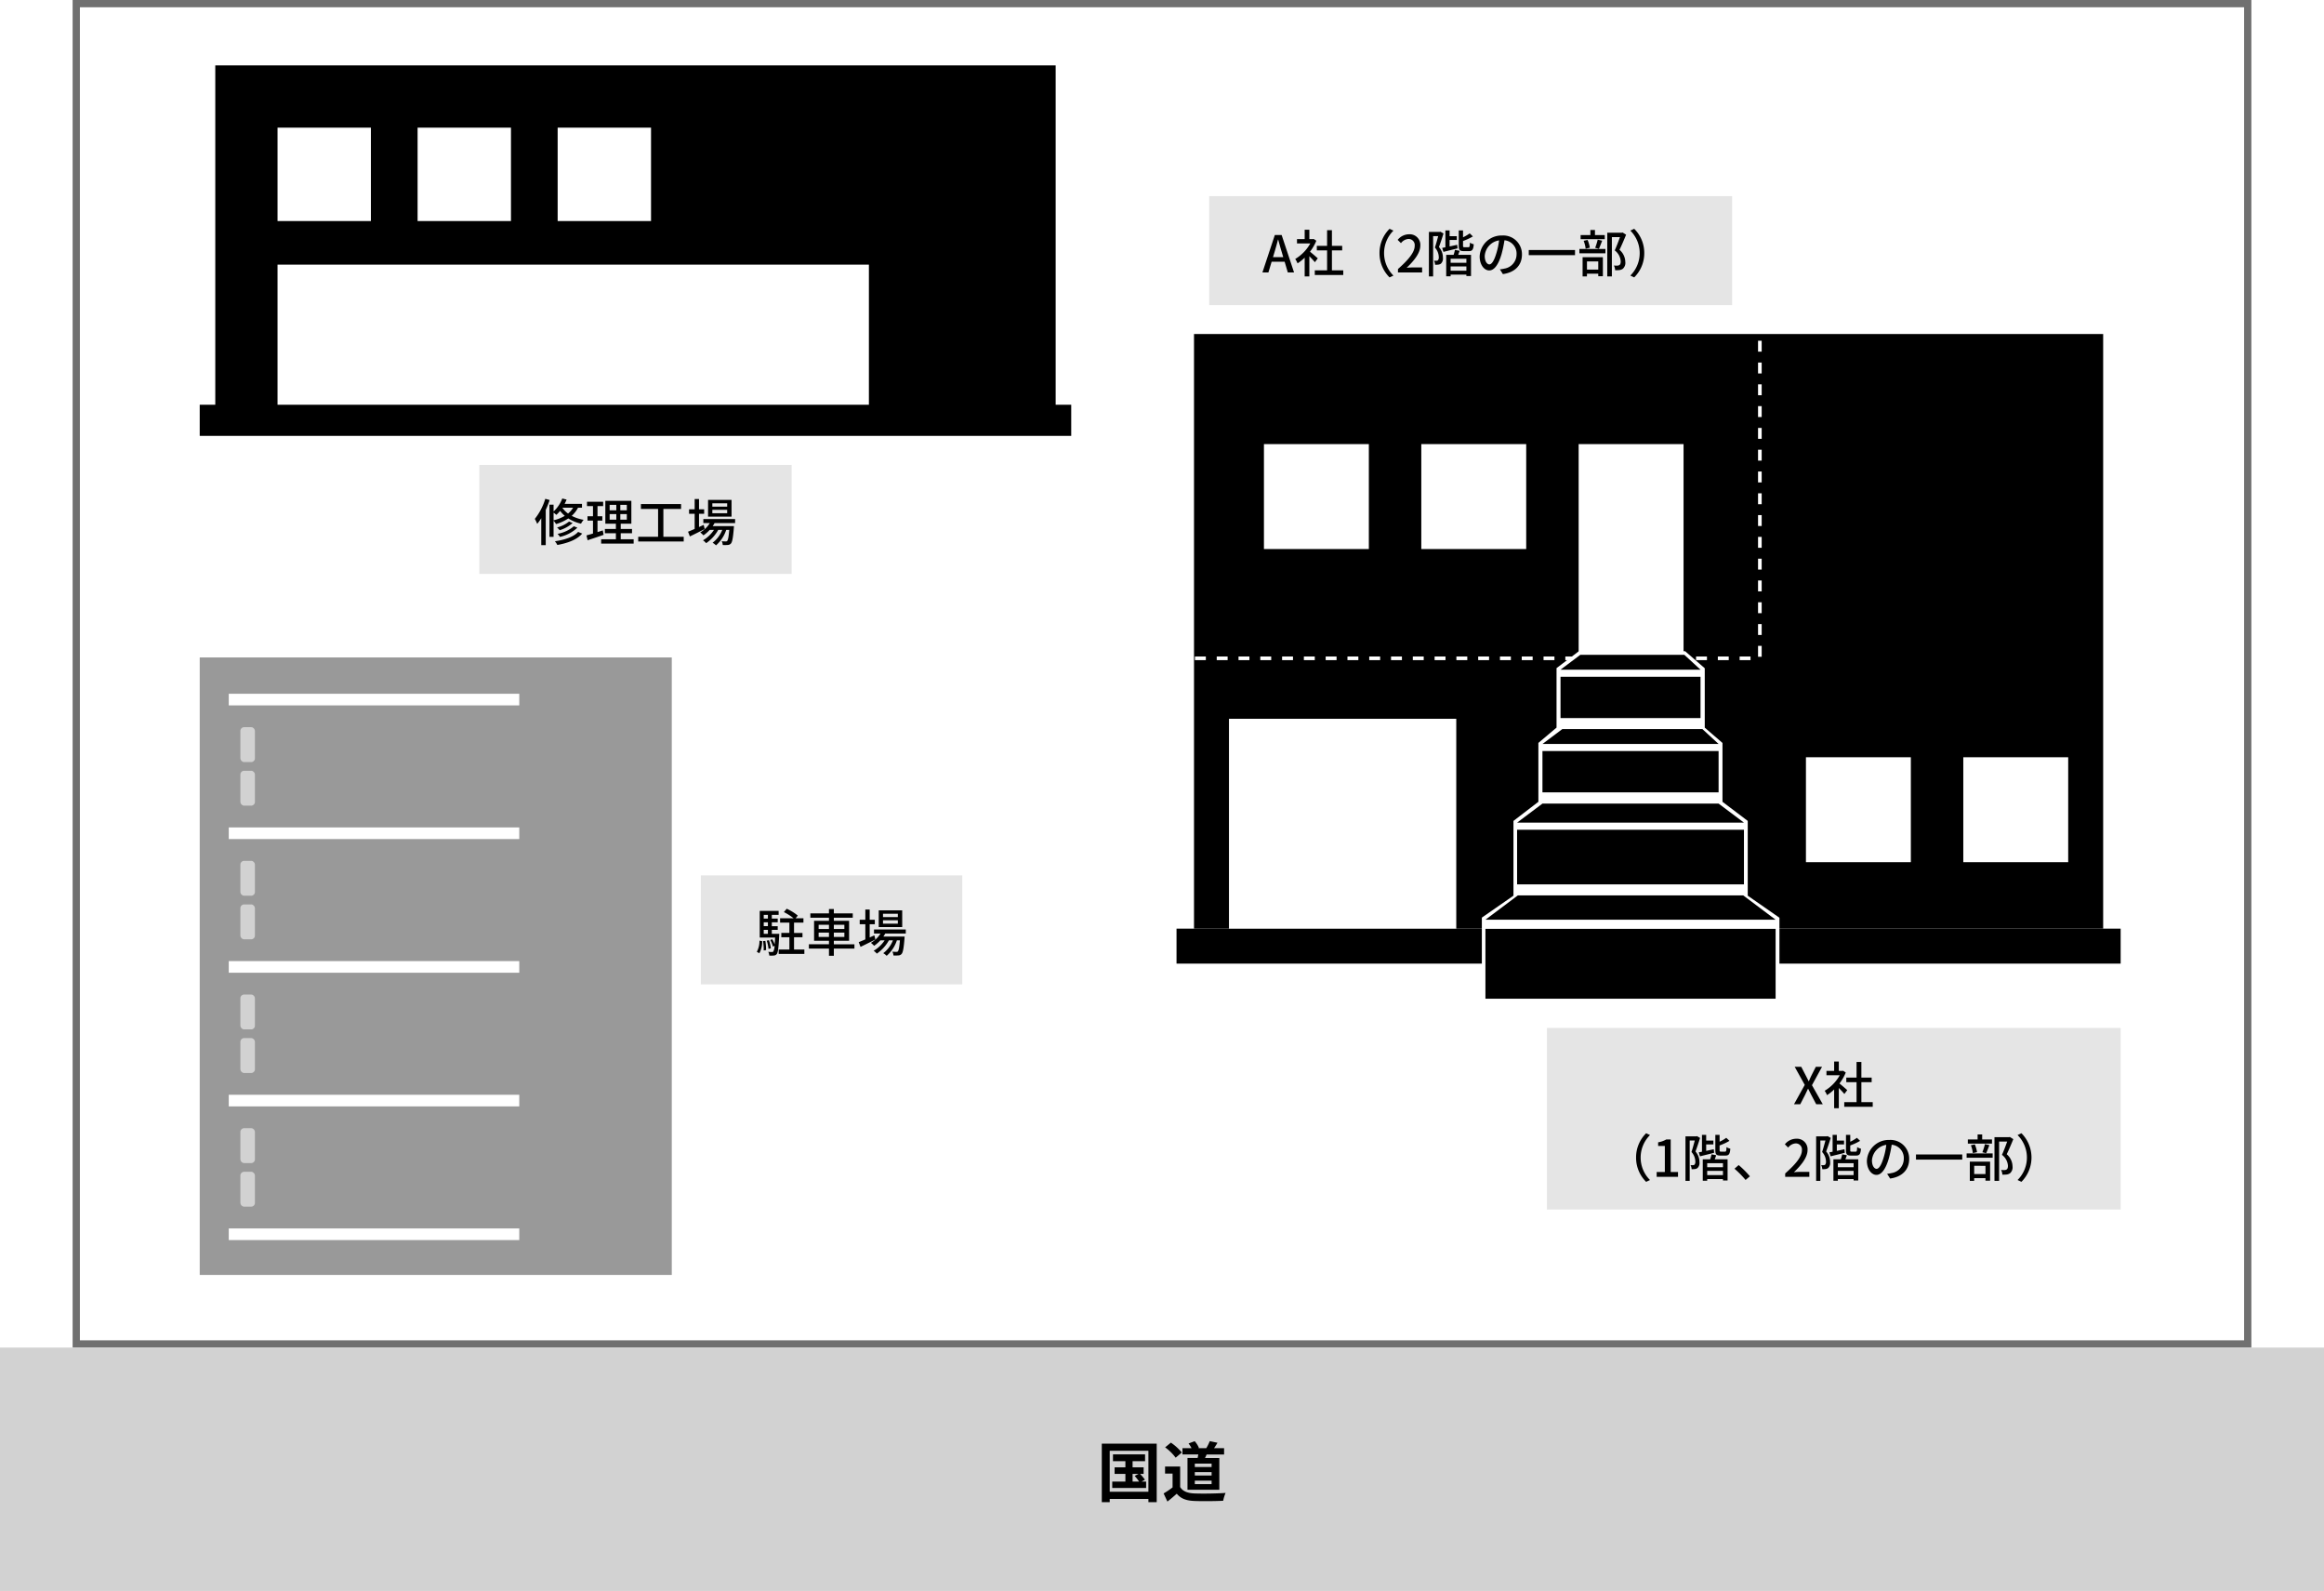 <?xml version="1.0" encoding="UTF-8"?> <svg xmlns="http://www.w3.org/2000/svg" xmlns:xlink="http://www.w3.org/1999/xlink" width="640" height="438" viewBox="0 0 640 438"><rect x="0" y="0" width="640" height="438" fill="#333333" stroke="none"/><defs><clipPath id="b"><rect width="640" height="438"></rect></clipPath></defs><g id="a" clip-path="url(#b)"><rect width="640" height="438" fill="#fff"></rect><rect width="600" height="371" transform="translate(20)" fill="#fff"></rect><path d="M2,2V369H598V2H2M0,0H600V371H0Z" transform="translate(20)" fill="#707070"></path><rect width="640" height="67" transform="translate(0 371)" fill="#d2d2d2"></rect><path d="M311.9,14.772h1.674l-1.1.558A13.7,13.7,0,0,1,313.7,16.9h-1.8Zm2.466,2.124.936-.522a13.892,13.892,0,0,0-1.35-1.6h.99v-1.8H311.9V11.28h3.438V9.408H306.5V11.28h3.42v1.692h-2.97v1.8h2.97V16.9H306.3v1.746h9.324V16.9Zm-8.766,2.79V8.418h10.656V19.686Zm-2.178-13.23v16.11H305.6v-.9h10.656v.9h2.286V6.456Zm30.24,6.426h-4.626v-.936h4.626Zm0,2.34h-4.626v-.936h4.626Zm0,2.376h-4.626v-.954h4.626Zm-6.642-7.2v8.748h8.766V10.4h-3.942c.144-.306.306-.63.45-.972H337.1V7.7h-2.772c.306-.432.63-.954.954-1.494l-2.124-.45A14.874,14.874,0,0,1,332.2,7.7h-2.25l.216-.09A6.384,6.384,0,0,0,329,5.772l-1.692.63a7.532,7.532,0,0,1,.828,1.3h-2.5V9.426h4.356c-.054.324-.108.648-.18.972Zm-1.566-1.512a14.413,14.413,0,0,0-3.006-2.718l-1.584,1.3a13.621,13.621,0,0,1,2.9,2.844ZM325,12.738h-4.158V14.7h2.07v3.8a23.639,23.639,0,0,1-2.466,1.656l1.044,2.232c.99-.756,1.782-1.458,2.574-2.16,1.17,1.4,2.646,1.908,4.86,2,2.142.09,5.76.054,7.92-.054a11.21,11.21,0,0,1,.666-2.16c-2.394.18-6.444.234-8.55.144-1.872-.072-3.222-.558-3.96-1.764Z" transform="translate(0 391)"></path><rect width="144" height="30" transform="translate(333 54)" fill="#e5e5e5"></rect><path d="M-54.432-4.214l.42-1.386c.336-1.12.658-2.254.952-3.43H-53c.322,1.162.63,2.31.98,3.43l.406,1.386ZM-50.358,0h1.722l-3.416-10.3h-1.876L-57.344,0h1.652l.882-2.94h3.584Zm8.26-3.878c-.322-.294-1.484-1.3-2.142-1.834A12.937,12.937,0,0,0-42.5-8.722l-.728-.49-.224.042h-.966v-2.576H-45.71V-9.17h-2.114v1.19h3.668A11.538,11.538,0,0,1-48.314-3.7a6.148,6.148,0,0,1,.644,1.2A12.335,12.335,0,0,0-45.71-4.06V1.106h1.288V-4.466c.574.574,1.2,1.246,1.526,1.652Zm3.892,3.3V-6.062h2.828v-1.26h-2.828v-4.312h-1.33v4.312h-2.828v1.26h2.828V-.574h-3.388V.714h7.84V-.574ZM-22.33,1.372l1.064-.5A8.713,8.713,0,0,1-23.842-5.32a8.713,8.713,0,0,1,2.576-6.188l-1.064-.5A9.327,9.327,0,0,0-25.1-5.32,9.327,9.327,0,0,0-22.33,1.372ZM-20.02,0h6.65V-1.372h-2.576c-.5,0-1.148.042-1.68.1,2.184-2.086,3.766-4.144,3.766-6.132A2.914,2.914,0,0,0-16.968-10.5,4.043,4.043,0,0,0-20.1-8.96l.91.9a2.8,2.8,0,0,1,2.03-1.148,1.68,1.68,0,0,1,1.75,1.89c0,1.694-1.568,3.7-4.606,6.384ZM-8.33-11.214l-.2.056h-2.968V1.106h1.162V-10h1.4c-.252.938-.588,2.2-.91,3.15A4.048,4.048,0,0,1-8.778-4.228a1.205,1.205,0,0,1-.252.9.765.765,0,0,1-.406.112,5.781,5.781,0,0,1-.672-.014A2.542,2.542,0,0,1-9.8-2.114a5.928,5.928,0,0,0,.882-.028A1.685,1.685,0,0,0-8.2-2.408a1.936,1.936,0,0,0,.56-1.666A4.34,4.34,0,0,0-8.736-6.986c.42-1.106.9-2.562,1.26-3.738ZM-3.71-7.6-5.8-7.154V-8.932h1.988v-1.05H-5.8v-1.582H-6.958v4.648q-.483.084-.882.168L-7.5-5.656c1.12-.28,2.534-.616,3.892-.966ZM-1.176-2.66h-4.34V-3.766h4.34ZM-5.516-.476V-1.652h4.34V-.476ZM-4.326-6.2A12.4,12.4,0,0,1-4.69-4.844H-6.734V1.064h1.218V.6h4.34v.406H.1V-4.844H-3.43c.126-.35.266-.728.406-1.106Zm2.618-.742c-.336,0-.392-.056-.392-.434V-8.652A15.538,15.538,0,0,0,.616-9.912l-.882-.84A10.237,10.237,0,0,1-2.1-9.674v-1.89H-3.276v4.2c0,1.162.266,1.5,1.386,1.5H-.476c.9,0,1.218-.392,1.33-1.89A3.094,3.094,0,0,1-.2-8.2c-.042,1.078-.1,1.26-.406,1.26Zm6.86,4.732c-.56,0-1.274-.728-1.274-2.324A4.647,4.647,0,0,1,7.826-8.82,19.209,19.209,0,0,1,7.07-5.25C6.426-3.108,5.754-2.212,5.152-2.212ZM8.876.462c3.388-.476,5.25-2.492,5.25-5.39A5.138,5.138,0,0,0,8.68-10.164a6.025,6.025,0,0,0-6.2,5.754c0,2.31,1.26,3.864,2.632,3.864s2.534-1.582,3.374-4.41A31.73,31.73,0,0,0,9.31-8.848a3.667,3.667,0,0,1,3.332,3.864A3.982,3.982,0,0,1,9.282-1.05a7.851,7.851,0,0,1-1.232.2ZM16-6.174v1.428h12.74V-6.174Zm20.93-4.116h-2.7v-1.386H32.97v1.386H30.282v1.134h6.65Zm-1.61,3.78c.28-.574.588-1.442.9-2.226l-1.232-.28a16.673,16.673,0,0,1-.7,2.24ZM32.816-6.8A8.638,8.638,0,0,0,32.2-8.946l-1.078.238a9.129,9.129,0,0,1,.546,2.17ZM35.14-3.038V-.784H32.032V-3.038ZM30.828,1.106h1.2V.35H35.14v.7h1.274V-4.186H30.828Zm-.882-6.37h7.168v-1.19H29.946Zm11.9-5.726-.21.056H37.618V1.106h1.274V-9.716h2.226c-.392,1.092-.938,2.562-1.442,3.654a4.1,4.1,0,0,1,1.652,3c0,.5-.1.868-.378,1.036a1.144,1.144,0,0,1-.56.154,7.76,7.76,0,0,1-.952-.028,3.115,3.115,0,0,1,.35,1.288,10.048,10.048,0,0,0,1.148-.028,2.207,2.207,0,0,0,.938-.336,2.166,2.166,0,0,0,.714-1.932,4.5,4.5,0,0,0-1.6-3.318c.6-1.218,1.274-2.828,1.82-4.158Zm3.192-1.022-1.064.5A8.713,8.713,0,0,1,46.55-5.32,8.713,8.713,0,0,1,43.974.868l1.064.5A9.327,9.327,0,0,0,47.81-5.32,9.327,9.327,0,0,0,45.038-12.012Z" transform="translate(405 75)"></path><rect width="86" height="30" transform="translate(132 128)" fill="#e5e5e5"></rect><path d="M-24.836-11.676a16.269,16.269,0,0,1-2.884,5.53,10.2,10.2,0,0,1,.658,1.372,13.872,13.872,0,0,0,1.12-1.554v7.42h1.232v-9.7c.406-.9.77-1.82,1.078-2.73Zm2.282,3.808c.266.2.6.462.77.616a9.919,9.919,0,0,0,1.036-1.106A7.825,7.825,0,0,0-19.46-6.986a10.916,10.916,0,0,1-3.094,1.232Zm5.376-1.358a6.088,6.088,0,0,1-1.386,1.61,6.479,6.479,0,0,1-1.568-1.6l.014-.014Zm2.45,0v-1.05h-4.788a10.082,10.082,0,0,0,.546-1.19l-1.19-.294a9.133,9.133,0,0,1-2.394,3.57v-1.862h-1.134V-1.2h1.134V-5.642a6.021,6.021,0,0,1,.686.924,12.222,12.222,0,0,0,3.374-1.554,10.924,10.924,0,0,0,3.5,1.442,6.143,6.143,0,0,1,.714-1.064,10.852,10.852,0,0,1-3.276-1.092,7.824,7.824,0,0,0,1.736-2.24Zm-2.24,5.11a9.542,9.542,0,0,1-4.48,2.086,5.157,5.157,0,0,1,.644.84A10.192,10.192,0,0,0-16-3.724Zm-1.33-1.3A8.51,8.51,0,0,1-21.6-3.78a4.5,4.5,0,0,1,.714.756,9.342,9.342,0,0,0,3.57-1.988Zm2.506,2.856c-1.218,1.372-3.7,2.184-6.4,2.576a4.3,4.3,0,0,1,.672,1.022c2.9-.518,5.446-1.484,6.846-3.136ZM-9-2.982c-.476.168-.98.322-1.456.476V-5.67h1.33v-1.2h-1.33V-9.66H-8.9v-1.2h-4.452v1.2H-11.7v2.786h-1.512v1.2H-11.7v3.556c-.672.21-1.288.378-1.792.518l.308,1.33c1.26-.406,2.884-.952,4.41-1.484Zm1.89-4.48h1.834v1.54H-7.112Zm0-2.548h1.834V-8.5H-7.112ZM-2.38-8.5H-4.172V-10.01H-2.38Zm0,2.576H-4.172v-1.54H-2.38ZM-4.06-.532V-2.2H-.952V-3.374H-4.06V-4.816h2.926v-6.3H-8.3v6.3H-5.39v1.442H-8.428V-2.2H-5.39V-.532H-9.45V.658H-.5V-.532ZM7.686-1.218V-8.89h4.872v-1.344H1.5V-8.89H6.23v7.672H.756v1.3h12.53v-1.3Zm17.57-8.3H21.168v-.91h4.088Zm0,1.806H21.168v-.924h4.088Zm1.2-3.654H19.992v4.592H26.46ZM18.788-4.494c-.434.2-.868.392-1.288.588v-3.64h1.414V-8.778H17.5v-2.828H16.3v2.828h-1.54v1.232H16.3v4.172c-.686.294-1.316.56-1.82.756l.5,1.3c1.176-.56,2.688-1.316,4.088-2.03ZM27.44-5V-6.1H18.69V-5h1.792a7.515,7.515,0,0,1-2.646,2.576,7.054,7.054,0,0,1,.882.812,9.505,9.505,0,0,0,1.722-1.5h1.176a9.061,9.061,0,0,1-3.024,2.87,3.612,3.612,0,0,1,.868.784,10.759,10.759,0,0,0,3.332-3.654H23.9A8.12,8.12,0,0,1,21.238.42a4.178,4.178,0,0,1,.938.728A9.676,9.676,0,0,0,24.99-3.108h.84c-.168,1.974-.35,2.772-.56,3.01-.112.14-.224.154-.434.154A9.356,9.356,0,0,1,23.744,0a2.572,2.572,0,0,1,.294,1.05,11.023,11.023,0,0,0,1.4-.014,1.218,1.218,0,0,0,.84-.392c.378-.42.588-1.512.812-4.312.014-.168.028-.49.028-.49H21.266A6.445,6.445,0,0,0,21.784-5Z" transform="translate(175 149)"></path><rect width="231.429" height="94.286" transform="translate(59.286 18)"></rect><rect width="240" height="8.571" transform="translate(55 111.428)"></rect><rect width="162.857" height="38.571" transform="translate(76.428 72.857)" fill="#fff"></rect><rect width="25.714" height="25.714" transform="translate(153.571 35.143)" fill="#fff"></rect><rect width="25.714" height="25.714" transform="translate(115 35.143)" fill="#fff"></rect><rect width="25.714" height="25.714" transform="translate(76.428 35.143)" fill="#fff"></rect><rect width="72" height="30" transform="translate(193 241)" fill="#e5e5e5"></rect><path d="M-19.88.434a6.683,6.683,0,0,0,.77-3.318l-.742-.154A6.252,6.252,0,0,1-20.58.042ZM-18.858-2.9A15.113,15.113,0,0,1-18.69-.336l.658-.1a14.973,14.973,0,0,0-.2-2.534Zm.182-3.094h1.148v1.078h-1.148Zm1.148-4.144V-9.1h-1.148v-1.036Zm0,3.122h-1.148V-8.078h1.148Zm1.078,2.1V-5.992h1.624V-7.014H-16.45V-8.078h1.624V-9.1H-16.45v-1.036h1.876v-1.078h-5.208v7.336h4.228c-.028.756-.07,1.372-.112,1.876a8,8,0,0,0-.658-1.414l-.56.2a7.505,7.505,0,0,1,.728,1.806l.462-.182a3.581,3.581,0,0,1-.336,1.54A.455.455,0,0,1-16.422.1,7.82,7.82,0,0,1-17.43.042a2.721,2.721,0,0,1,.28,1.036,7.384,7.384,0,0,0,1.274-.014,1.061,1.061,0,0,0,.784-.406c.35-.434.5-1.694.672-5.082.014-.154.028-.49.028-.49Zm-.266,4a10.524,10.524,0,0,0-.532-2.24l-.6.126A10.58,10.58,0,0,1-17.36-.77Zm6.384.322V-3.962h2.324v-1.19h-2.324V-7.994h2.59V-9.2H-9.884l.588-.728a13.53,13.53,0,0,0-3.052-1.89l-.784.924A14.393,14.393,0,0,1-10.472-9.2h-3.7v1.2h2.562v2.842h-2.226v1.19h2.226V-.588H-14.56V.63h7.07V-.588ZM-3.556-4.06V-5.25H-.714v1.19Zm0-3.346H-.714v1.162H-3.556Zm7.084,0v1.162H.63V-7.406Zm0,3.346H.63V-5.25h2.9ZM6.3-2.03H.63V-3h4.2V-8.484H.63v-.868H5.838v-1.19H.63v-1.2H-.714v1.2H-5.838v1.19H-.714v.868h-4.1V-3h4.1v.966h-5.53V-.854h5.53V1.134H.63V-.854H6.3ZM18.256-9.52H14.168v-.91h4.088Zm0,1.806H14.168v-.924h4.088Zm1.2-3.654H12.992v4.592H19.46ZM11.788-4.494c-.434.2-.868.392-1.288.588v-3.64h1.414V-8.778H10.5v-2.828H9.3v2.828H7.756v1.232H9.3v4.172c-.686.294-1.316.56-1.82.756l.5,1.3c1.176-.56,2.688-1.316,4.088-2.03ZM20.44-5V-6.1H11.69V-5h1.792a7.515,7.515,0,0,1-2.646,2.576,7.054,7.054,0,0,1,.882.812,9.505,9.505,0,0,0,1.722-1.5h1.176a9.061,9.061,0,0,1-3.024,2.87,3.612,3.612,0,0,1,.868.784,10.759,10.759,0,0,0,3.332-3.654H16.9A8.12,8.12,0,0,1,14.238.42a4.178,4.178,0,0,1,.938.728A9.676,9.676,0,0,0,17.99-3.108h.84c-.168,1.974-.35,2.772-.56,3.01-.112.14-.224.154-.434.154A9.356,9.356,0,0,1,16.744,0a2.572,2.572,0,0,1,.294,1.05,11.023,11.023,0,0,0,1.4-.014,1.218,1.218,0,0,0,.84-.392c.378-.42.588-1.512.812-4.312.014-.168.028-.49.028-.49H14.266A6.445,6.445,0,0,0,14.784-5Z" transform="translate(229 262)"></path><rect width="130" height="170" transform="translate(55 181)" fill="#999"></rect><rect width="80" height="3.2" transform="translate(63 338.2)" fill="#fff"></rect><rect width="4" height="9.6" rx="1" transform="translate(66.2 322.6)" fill="#d2d2d2"></rect><rect width="4" height="9.6" rx="1" transform="translate(66.2 310.6)" fill="#d2d2d2"></rect><rect width="80" height="3.2" transform="translate(63 301.4)" fill="#fff"></rect><rect width="4" height="9.6" rx="1" transform="translate(66.2 285.8)" fill="#d2d2d2"></rect><rect width="4" height="9.6" rx="1" transform="translate(66.2 273.8)" fill="#d2d2d2"></rect><rect width="80" height="3.2" transform="translate(63 264.6)" fill="#fff"></rect><rect width="4" height="9.6" rx="1" transform="translate(66.2 249)" fill="#d2d2d2"></rect><rect width="4" height="9.6" rx="1" transform="translate(66.2 237)" fill="#d2d2d2"></rect><rect width="80" height="3.2" transform="translate(63 227.8)" fill="#fff"></rect><rect width="4" height="9.6" rx="1" transform="translate(66.2 212.2)" fill="#d2d2d2"></rect><rect width="4" height="9.6" rx="1" transform="translate(66.2 200.2)" fill="#d2d2d2"></rect><rect width="80" height="3.2" transform="translate(63 191)" fill="#fff"></rect><rect width="158" height="50" transform="translate(426 283)" fill="#e5e5e5"></rect><path d="M-10.948,0h1.722L-7.91-2.562c.252-.518.5-1.05.8-1.68h.056c.322.63.588,1.162.854,1.68L-4.844,0h1.806L-6.006-5.236-3.234-10.3H-4.942L-6.16-7.9c-.238.476-.434.938-.7,1.554h-.07c-.308-.616-.532-1.078-.784-1.554L-8.96-10.3h-1.806L-7.994-5.32ZM3.71-3.878c-.322-.294-1.484-1.3-2.142-1.834A12.937,12.937,0,0,0,3.3-8.722l-.728-.49-.224.042H1.386v-2.576H.1V-9.17H-2.016v1.19H1.652A11.538,11.538,0,0,1-2.506-3.7a6.148,6.148,0,0,1,.644,1.2A12.335,12.335,0,0,0,.1-4.06V1.106H1.386V-4.466c.574.574,1.2,1.246,1.526,1.652ZM7.6-.574V-6.062H10.43v-1.26H7.6v-4.312H6.272v4.312H3.444v1.26H6.272V-.574H2.884V.714h7.84V-.574ZM-51.674,21.372l1.064-.5a8.713,8.713,0,0,1-2.576-6.188A8.713,8.713,0,0,1-50.61,8.492l-1.064-.5a9.327,9.327,0,0,0-2.772,6.692A9.327,9.327,0,0,0-51.674,21.372Zm2.9-1.372h5.88V18.67h-2.016V9.7H-46.13a6.33,6.33,0,0,1-2.24.784V11.5h1.848V18.67h-2.254Zm11.1-11.214-.2.056h-2.968V21.106h1.162V10h1.4c-.252.938-.588,2.2-.91,3.15a4.048,4.048,0,0,1,1.064,2.618,1.205,1.205,0,0,1-.252.9.765.765,0,0,1-.406.112,5.781,5.781,0,0,1-.672-.014,2.542,2.542,0,0,1,.308,1.12,5.928,5.928,0,0,0,.882-.028,1.685,1.685,0,0,0,.714-.266,1.936,1.936,0,0,0,.56-1.666,4.34,4.34,0,0,0-1.092-2.912c.42-1.106.9-2.562,1.26-3.738Zm4.62,3.612-2.086.448V11.068h1.988v-1.05H-35.14V8.436H-36.3v4.648q-.483.084-.882.168l.336,1.092c1.12-.28,2.534-.616,3.892-.966Zm2.534,4.942h-4.34V16.234h4.34Zm-4.34,2.184V18.348h4.34v1.176Zm1.19-5.726a12.4,12.4,0,0,1-.364,1.358h-2.044v5.908h1.218V20.6h4.34v.406h1.274V15.156h-3.528c.126-.35.266-.728.406-1.106Zm2.618-.742c-.336,0-.392-.056-.392-.434V11.348a15.538,15.538,0,0,0,2.716-1.26l-.882-.84a10.237,10.237,0,0,1-1.834,1.078V8.436H-32.62v4.2c0,1.162.266,1.5,1.386,1.5h1.414c.9,0,1.218-.392,1.33-1.89a3.094,3.094,0,0,1-1.05-.448c-.042,1.078-.1,1.26-.406,1.26Zm7.952,6.79a25.832,25.832,0,0,0-3.094-3.094l-1.148,1.008a25.553,25.553,0,0,1,3.052,3.094Zm9.716.154h6.65V18.628H-9.31c-.5,0-1.148.042-1.68.1,2.184-2.086,3.766-4.144,3.766-6.132A2.914,2.914,0,0,0-10.332,9.5a4.043,4.043,0,0,0-3.136,1.54l.91.9a2.8,2.8,0,0,1,2.03-1.148,1.68,1.68,0,0,1,1.75,1.89c0,1.694-1.568,3.7-4.606,6.384ZM-1.694,8.786l-.2.056H-4.858V21.106H-3.7V10h1.4c-.252.938-.588,2.2-.91,3.15a4.048,4.048,0,0,1,1.064,2.618,1.205,1.205,0,0,1-.252.9.765.765,0,0,1-.406.112,5.781,5.781,0,0,1-.672-.014,2.542,2.542,0,0,1,.308,1.12,5.928,5.928,0,0,0,.882-.028,1.685,1.685,0,0,0,.714-.266,1.936,1.936,0,0,0,.56-1.666A4.34,4.34,0,0,0-2.1,13.014c.42-1.106.9-2.562,1.26-3.738ZM2.926,12.4.84,12.846V11.068H2.828v-1.05H.84V8.436H-.322v4.648q-.483.084-.882.168l.336,1.092c1.12-.28,2.534-.616,3.892-.966ZM5.46,17.34H1.12V16.234H5.46ZM1.12,19.524V18.348H5.46v1.176ZM2.31,13.8a12.4,12.4,0,0,1-.364,1.358H-.1v5.908H1.12V20.6H5.46v.406H6.734V15.156H3.206c.126-.35.266-.728.406-1.106Zm2.618-.742c-.336,0-.392-.056-.392-.434V11.348a15.538,15.538,0,0,0,2.716-1.26l-.882-.84a10.237,10.237,0,0,1-1.834,1.078V8.436H3.36v4.2c0,1.162.266,1.5,1.386,1.5H6.16c.9,0,1.218-.392,1.33-1.89A3.094,3.094,0,0,1,6.44,11.8c-.042,1.078-.1,1.26-.406,1.26Zm6.86,4.732c-.56,0-1.274-.728-1.274-2.324a4.647,4.647,0,0,1,3.948-4.284,19.208,19.208,0,0,1-.756,3.57C13.062,16.892,12.39,17.788,11.788,17.788Zm3.724,2.674c3.388-.476,5.25-2.492,5.25-5.39a5.138,5.138,0,0,0-5.446-5.236,6.025,6.025,0,0,0-6.2,5.754c0,2.31,1.26,3.864,2.632,3.864s2.534-1.582,3.374-4.41a31.73,31.73,0,0,0,.826-3.892,3.667,3.667,0,0,1,3.332,3.864,3.982,3.982,0,0,1-3.36,3.934,7.851,7.851,0,0,1-1.232.2Zm7.126-6.636v1.428h12.74V13.826ZM43.568,9.71h-2.7V8.324h-1.26V9.71H36.918v1.134h6.65Zm-1.61,3.78c.28-.574.588-1.442.9-2.226l-1.232-.28a16.673,16.673,0,0,1-.7,2.24ZM39.452,13.2a8.638,8.638,0,0,0-.616-2.142l-1.078.238a9.129,9.129,0,0,1,.546,2.17Zm2.324,3.766v2.254H38.668V16.962Zm-4.312,4.144h1.2V20.35h3.108v.7H43.05V15.814H37.464Zm-.882-6.37H43.75v-1.19H36.582Zm11.9-5.726-.21.056H44.254v12.04h1.274V10.284h2.226c-.392,1.092-.938,2.562-1.442,3.654a4.1,4.1,0,0,1,1.652,3c0,.5-.1.868-.378,1.036a1.144,1.144,0,0,1-.56.154,7.761,7.761,0,0,1-.952-.028,3.114,3.114,0,0,1,.35,1.288,10.048,10.048,0,0,0,1.148-.028,2.207,2.207,0,0,0,.938-.336,2.166,2.166,0,0,0,.714-1.932,4.5,4.5,0,0,0-1.6-3.318c.6-1.218,1.274-2.828,1.82-4.158Zm3.192-1.022-1.064.5a8.72,8.72,0,0,1,0,12.376l1.064.5a9.464,9.464,0,0,0,0-13.384Z" transform="translate(505 304)"></path><rect width="250.37" height="163.704" transform="translate(328.814 91.958)"></rect><rect width="260" height="9.63" transform="translate(324 255.662)"></rect><rect width="62.593" height="57.778" transform="translate(338.444 197.885)" fill="#fff"></rect><rect width="28.889" height="28.889" transform="translate(540.667 208.477)" fill="#fff"></rect><rect width="28.889" height="28.889" transform="translate(497.333 208.477)" fill="#fff"></rect><rect width="28.889" height="57.778" transform="translate(434.741 122.266)" fill="#fff"></rect><rect width="28.889" height="28.889" transform="translate(391.408 122.266)" fill="#fff"></rect><rect width="28.889" height="28.889" transform="translate(348.074 122.266)" fill="#fff"></rect><path d="M4134.743,4321.309h-3v-1h3Zm-6,0h-3v-1h3Zm-6,0h-3v-1h3Zm-6,0h-3v-1h3Zm-6,0h-3v-1h3Zm-6,0h-3v-1h3Zm-6,0h-3v-1h3Zm-6,0h-3v-1h3Zm-6,0h-3v-1h3Zm-6,0h-3v-1h3Zm-6,0h-3v-1h3Zm-6,0h-3v-1h3Zm-6,0h-3v-1h3Zm-6,0h-3v-1h3Zm-6,0h-3v-1h3Zm-6,0h-3v-1h3Zm-6,0h-3v-1h3Zm-6,0h-3v-1h3Zm-6,0h-3v-1h3Zm-6,0h-3v-1h3Zm-6,0h-3v-1h3Zm-6,0h-3v-1h3Zm-6,0h-3v-1h3Zm-6,0h-3v-1h3Zm-6,0h-3v-1h3Zm-6,0h-3v-1h3Zm153.071-.929h-1v-3h1Zm0-6h-1v-3h1Zm0-6h-1v-3h1Zm0-6h-1v-3h1Zm0-6h-1v-3h1Zm0-6h-1v-3h1Zm0-6h-1v-3h1Zm0-6h-1v-3h1Zm0-6h-1v-3h1Zm0-6h-1v-3h1Zm0-6h-1v-3h1Zm0-6h-1v-3h1Zm0-6h-1v-3h1Zm0-6h-1v-3h1Zm0-6h-1v-3h1Z" transform="translate(-3652.67 -4139.568)" fill="#fff"></path><path d="M-1.168,66.85V46.24l6.862-5.263V24.74l5-4.215V4.181L16.168.03H44.739l4.778,4.151V20.525L54.4,24.74V40.977l6.955,5.263V66.85l8.722,6.074v21.73l-79.95.049V72.891Z" transform="translate(418.957 180.258)" fill="#fff"></path><path d="M-10.875,95.7V72.368l8.707-6.041V45.746l6.862-5.263V24.275l5-4.215V3.684L15.831-.97H45.113l5.4,4.695V20.067l4.88,4.215v16.2l6.955,5.263V66.328L71.075,72.4V95.653Zm2-22.29V93.7l77.95-.048V73.446l-8.722-6.074V46.737L53.4,41.474V25.2l-4.88-4.215V4.637L44.365,1.03H16.5L11.689,4.678V20.99l-5,4.215V41.47L-.168,46.733v20.64Z" transform="translate(418.957 180.258)" fill="#fff"></path><rect width="62.474" height="15.036" transform="translate(417.788 228.438)"></rect><rect width="79.913" height="19.234" transform="translate(409.068 255.72)"></rect><path d="M6.978,342.182,0,347.416H62.474L55.5,342.182Z" transform="translate(417.788 -120.942)"></path><path d="M8.926,342.182,0,348.877H79.913l-8.925-6.7Z" transform="translate(409.068 -95.669)"></path><rect width="48.505" height="11.373" transform="translate(424.772 206.769)"></rect><path d="M112.231,174.935h-48.5l5.455-4.092h38.594Z" transform="translate(361.047 29.886)"></path><rect width="38.554" height="11.373" transform="translate(429.748 186.318)"></rect><path d="M114.574,0l-5.455,4.092h38.554L143.218,0Z" transform="translate(320.629 180.277)"></path></g></svg> 